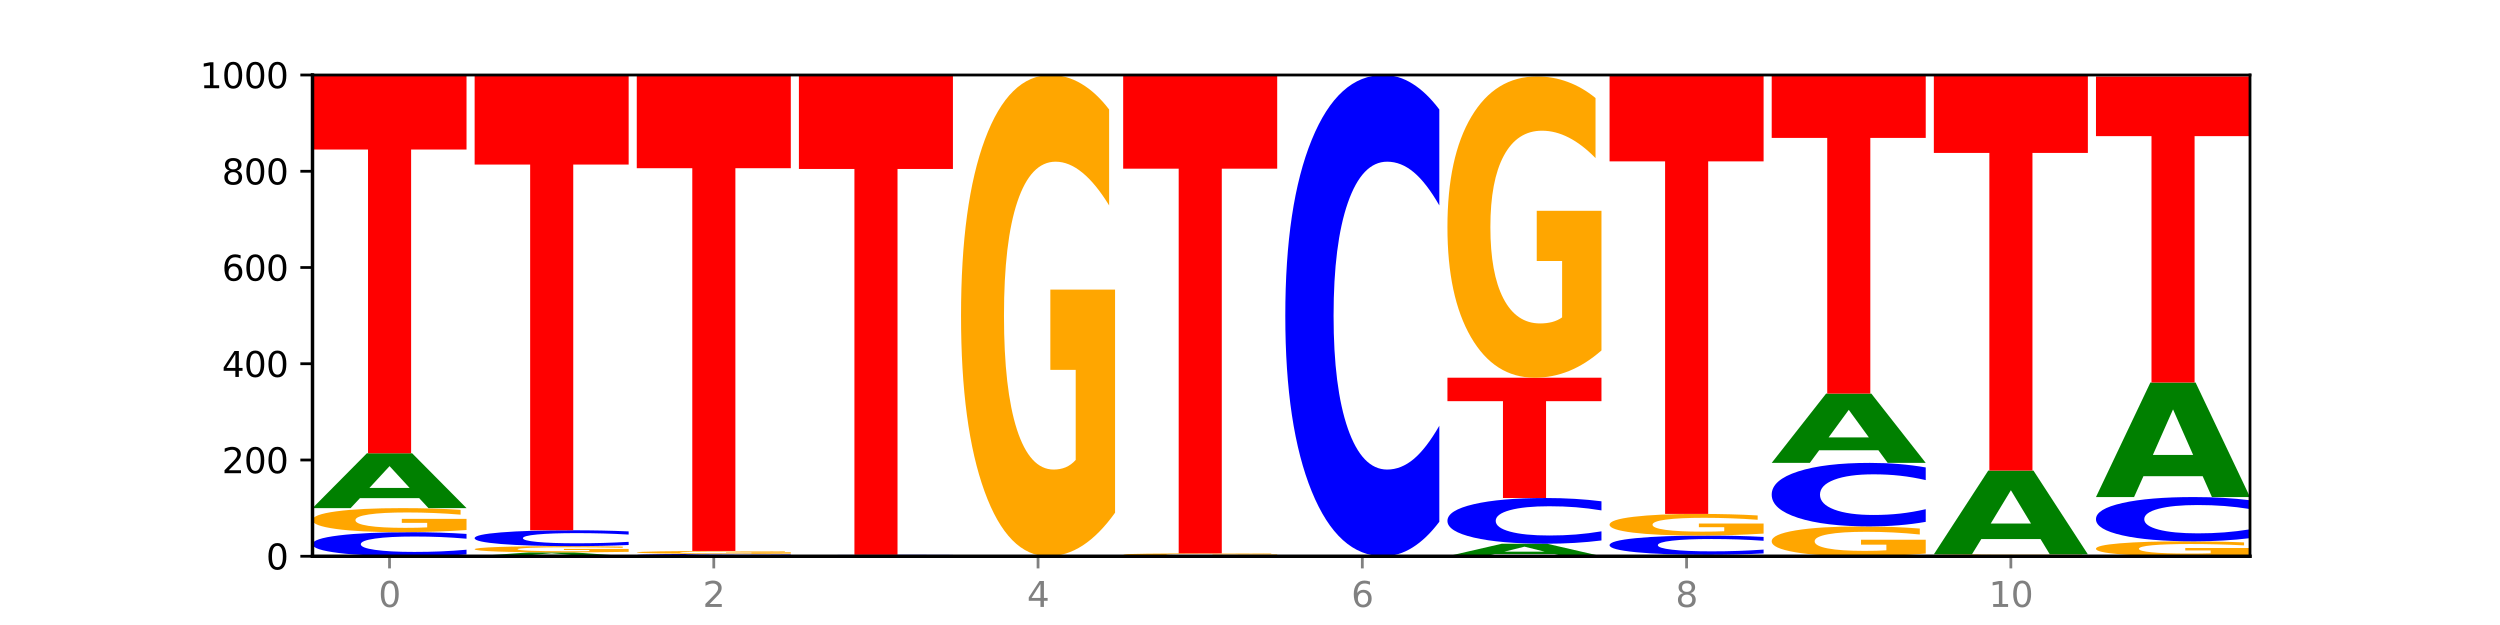 <?xml version="1.0" encoding="utf-8" standalone="no"?>
<!DOCTYPE svg PUBLIC "-//W3C//DTD SVG 1.1//EN"
  "http://www.w3.org/Graphics/SVG/1.1/DTD/svg11.dtd">
<svg xmlns:xlink="http://www.w3.org/1999/xlink" width="720pt" height="180pt" viewBox="0 0 720 180" xmlns="http://www.w3.org/2000/svg" version="1.1">
 <defs>
  <style type="text/css">*{stroke-linejoin: round; stroke-linecap: butt}</style>
 </defs>
 <g id="figure_1">
  <g id="patch_1">
   <path d="M 0 180 
L 720 180 
L 720 0 
L 0 0 
z
" style="fill: #ffffff"/>
  </g>
  <g id="axes_1">
   <g id="patch_2">
    <path d="M 90 160.2 
L 648 160.2 
L 648 21.6 
L 90 21.6 
z
" style="fill: #ffffff"/>
   </g>
   <g id="line2d_1">
    <path d="M 90 160.2 
L 648 160.2 
" clip-path="url(#p89f3aa6665)" style="fill: none; stroke: #000000; stroke-width: 0.5; stroke-linecap: square"/>
   </g>
   <g id="patch_3">
    <path d="M 134.36 159.703 
Q 130.649 159.949 126.637 160.074 
Q 122.624 160.2 118.254 160.2 
Q 105.222 160.2 97.611 159.267 
Q 90 158.333 90 156.737 
Q 90 155.135 97.611 154.203 
Q 105.222 153.27 118.254 153.27 
Q 122.624 153.27 126.637 153.396 
Q 130.649 153.521 134.36 153.767 
L 134.36 155.148 
Q 130.616 154.822 126.983 154.67 
Q 123.351 154.518 119.339 154.518 
Q 112.141 154.518 108.017 155.11 
Q 103.904 155.699 103.904 156.737 
Q 103.904 157.771 108.017 158.362 
Q 112.141 158.952 119.339 158.952 
Q 123.351 158.952 126.983 158.8 
Q 130.616 158.647 134.36 158.32 
L 134.36 159.703 
z
" clip-path="url(#p89f3aa6665)" style="fill: #0000ff"/>
   </g>
   <g id="patch_4">
    <path d="M 134.36 152.643 
Q 129.886 152.956 125.074 153.114 
Q 120.263 153.27 115.133 153.27 
Q 103.541 153.27 96.77 152.337 
Q 90 151.403 90 149.807 
Q 90 148.192 96.89 147.266 
Q 103.789 146.34 115.789 146.34 
Q 120.412 146.34 124.647 146.466 
Q 128.892 146.591 132.65 146.837 
L 132.65 148.218 
Q 128.773 147.902 124.935 147.746 
Q 121.098 147.588 117.24 147.588 
Q 110.102 147.588 106.235 148.164 
Q 102.367 148.738 102.367 149.807 
Q 102.367 150.866 106.096 151.445 
Q 109.824 152.022 116.684 152.022 
Q 118.553 152.022 120.153 151.989 
Q 121.754 151.954 123.026 151.883 
L 123.026 150.586 
L 115.719 150.586 
L 115.719 149.431 
L 134.36 149.431 
L 134.36 152.643 
z
" clip-path="url(#p89f3aa6665)" style="fill: #ffa600"/>
   </g>
   <g id="patch_5">
    <path d="M 120.728 143.462 
L 103.668 143.462 
L 100.974 146.34 
L 90 146.34 
L 105.672 130.54 
L 118.687 130.54 
L 134.36 146.34 
L 123.395 146.34 
L 120.728 143.462 
z
M 106.389 140.529 
L 117.98 140.529 
L 112.194 134.244 
L 106.389 140.529 
z
" clip-path="url(#p89f3aa6665)" style="fill: #008000"/>
   </g>
   <g id="patch_6">
    <path d="M 90 21.877 
L 134.36 21.877 
L 134.36 43.069 
L 118.401 43.069 
L 118.401 130.54 
L 105.99 130.54 
L 105.99 43.069 
L 90 43.069 
L 90 21.877 
z
" clip-path="url(#p89f3aa6665)" style="fill: #ff0000"/>
   </g>
   <g id="patch_7">
    <path d="M 167.423 159.998 
L 150.363 159.998 
L 147.669 160.2 
L 136.695 160.2 
L 152.367 159.091 
L 165.382 159.091 
L 181.054 160.2 
L 170.089 160.2 
L 167.423 159.998 
z
M 153.083 159.792 
L 164.675 159.792 
L 158.888 159.351 
L 153.083 159.792 
z
" clip-path="url(#p89f3aa6665)" style="fill: #008000"/>
   </g>
   <g id="patch_8">
    <path d="M 181.054 158.928 
Q 176.581 159.01 171.769 159.051 
Q 166.957 159.091 161.827 159.091 
Q 150.235 159.091 143.465 158.849 
Q 136.695 158.606 136.695 158.191 
Q 136.695 157.771 143.584 157.53 
Q 150.484 157.289 162.483 157.289 
Q 167.106 157.289 171.341 157.322 
Q 175.586 157.355 179.344 157.419 
L 179.344 157.778 
Q 175.467 157.695 171.63 157.655 
Q 167.792 157.614 163.935 157.614 
Q 156.797 157.614 152.929 157.764 
Q 149.062 157.913 149.062 158.191 
Q 149.062 158.466 152.79 158.617 
Q 156.518 158.767 163.378 158.767 
Q 165.247 158.767 166.848 158.758 
Q 168.448 158.749 169.721 158.731 
L 169.721 158.393 
L 162.414 158.393 
L 162.414 158.093 
L 181.054 158.093 
L 181.054 158.928 
z
" clip-path="url(#p89f3aa6665)" style="fill: #ffa600"/>
   </g>
   <g id="patch_9">
    <path d="M 181.054 156.962 
Q 177.344 157.124 173.331 157.206 
Q 169.319 157.289 164.949 157.289 
Q 151.917 157.289 144.306 156.673 
Q 136.695 156.057 136.695 155.004 
Q 136.695 153.947 144.306 153.332 
Q 151.917 152.716 164.949 152.716 
Q 169.319 152.716 173.331 152.799 
Q 177.344 152.881 181.054 153.043 
L 181.054 153.955 
Q 177.31 153.74 173.678 153.64 
Q 170.045 153.539 166.033 153.539 
Q 158.835 153.539 154.711 153.93 
Q 150.598 154.319 150.598 155.004 
Q 150.598 155.686 154.711 156.076 
Q 158.835 156.466 166.033 156.466 
Q 170.045 156.466 173.678 156.365 
Q 177.31 156.264 181.054 156.049 
L 181.054 156.962 
z
" clip-path="url(#p89f3aa6665)" style="fill: #0000ff"/>
   </g>
   <g id="patch_10">
    <path d="M 136.695 21.877 
L 181.054 21.877 
L 181.054 47.394 
L 165.095 47.394 
L 165.095 152.716 
L 152.685 152.716 
L 152.685 47.394 
L 136.695 47.394 
L 136.695 21.877 
z
" clip-path="url(#p89f3aa6665)" style="fill: #ff0000"/>
   </g>
   <g id="patch_11">
    <path d="M 227.749 160.15 
Q 224.038 160.175 220.026 160.187 
Q 216.014 160.2 211.644 160.2 
Q 198.612 160.2 191 160.107 
Q 183.389 160.013 183.389 159.854 
Q 183.389 159.694 191 159.6 
Q 198.612 159.507 211.644 159.507 
Q 216.014 159.507 220.026 159.52 
Q 224.038 159.532 227.749 159.557 
L 227.749 159.695 
Q 224.005 159.662 220.372 159.647 
Q 216.74 159.632 212.728 159.632 
Q 205.53 159.632 201.406 159.691 
Q 197.293 159.75 197.293 159.854 
Q 197.293 159.957 201.406 160.016 
Q 205.53 160.075 212.728 160.075 
Q 216.74 160.075 220.372 160.06 
Q 224.005 160.045 227.749 160.012 
L 227.749 160.15 
z
" clip-path="url(#p89f3aa6665)" style="fill: #0000ff"/>
   </g>
   <g id="patch_12">
    <path d="M 227.749 159.432 
Q 223.275 159.469 218.463 159.488 
Q 213.652 159.507 208.522 159.507 
Q 196.93 159.507 190.159 159.395 
Q 183.389 159.283 183.389 159.091 
Q 183.389 158.898 190.279 158.787 
Q 197.178 158.675 209.178 158.675 
Q 213.801 158.675 218.036 158.691 
Q 222.281 158.705 226.039 158.735 
L 226.039 158.901 
Q 222.162 158.863 218.324 158.844 
Q 214.487 158.825 210.629 158.825 
Q 203.491 158.825 199.624 158.894 
Q 195.757 158.963 195.757 159.091 
Q 195.757 159.219 199.485 159.288 
Q 203.213 159.357 210.073 159.357 
Q 211.942 159.357 213.542 159.353 
Q 215.143 159.349 216.415 159.341 
L 216.415 159.185 
L 209.108 159.185 
L 209.108 159.046 
L 227.749 159.046 
L 227.749 159.432 
z
" clip-path="url(#p89f3aa6665)" style="fill: #ffa600"/>
   </g>
   <g id="patch_13">
    <path d="M 183.389 21.739 
L 227.749 21.739 
L 227.749 48.445 
L 211.79 48.445 
L 211.79 158.675 
L 199.379 158.675 
L 199.379 48.445 
L 183.389 48.445 
L 183.389 21.739 
z
" clip-path="url(#p89f3aa6665)" style="fill: #ff0000"/>
   </g>
   <g id="patch_14">
    <path d="M 274.444 160.17 
Q 270.733 160.185 266.721 160.192 
Q 262.708 160.2 258.338 160.2 
Q 245.306 160.2 237.695 160.144 
Q 230.084 160.088 230.084 159.992 
Q 230.084 159.896 237.695 159.84 
Q 245.306 159.784 258.338 159.784 
Q 262.708 159.784 266.721 159.792 
Q 270.733 159.799 274.444 159.814 
L 274.444 159.897 
Q 270.699 159.877 267.067 159.868 
Q 263.435 159.859 259.422 159.859 
Q 252.224 159.859 248.1 159.895 
Q 243.987 159.93 243.987 159.992 
Q 243.987 160.054 248.1 160.09 
Q 252.224 160.125 259.422 160.125 
Q 263.435 160.125 267.067 160.116 
Q 270.699 160.107 274.444 160.087 
L 274.444 160.17 
z
" clip-path="url(#p89f3aa6665)" style="fill: #0000ff"/>
   </g>
   <g id="patch_15">
    <path d="M 230.084 21.739 
L 274.444 21.739 
L 274.444 48.661 
L 258.484 48.661 
L 258.484 159.784 
L 246.074 159.784 
L 246.074 48.661 
L 230.084 48.661 
L 230.084 21.739 
z
" clip-path="url(#p89f3aa6665)" style="fill: #ff0000"/>
   </g>
   <g id="patch_16">
    <path d="M 321.138 147.66 
Q 316.664 153.93 311.853 157.079 
Q 307.041 160.2 301.911 160.2 
Q 290.319 160.2 283.549 141.533 
Q 276.778 122.866 276.778 90.943 
Q 276.778 58.648 283.668 40.124 
Q 290.567 21.6 302.567 21.6 
Q 307.19 21.6 311.425 24.119 
Q 315.67 26.61 319.428 31.535 
L 319.428 59.163 
Q 315.551 52.836 311.713 49.715 
Q 307.876 46.566 304.018 46.566 
Q 296.88 46.566 293.013 58.075 
Q 289.146 69.556 289.146 90.943 
Q 289.146 112.129 292.874 123.696 
Q 296.602 135.234 303.462 135.234 
Q 305.331 135.234 306.931 134.576 
Q 308.532 133.889 309.805 132.457 
L 309.805 106.518 
L 302.497 106.518 
L 302.497 83.413 
L 321.138 83.413 
L 321.138 147.66 
z
" clip-path="url(#p89f3aa6665)" style="fill: #ffa600"/>
   </g>
   <g id="patch_17">
    <path d="M 367.833 160.19 
Q 364.122 160.195 360.11 160.197 
Q 356.097 160.2 351.727 160.2 
Q 338.695 160.2 331.084 160.181 
Q 323.473 160.163 323.473 160.131 
Q 323.473 160.099 331.084 160.08 
Q 338.695 160.061 351.727 160.061 
Q 356.097 160.061 360.11 160.064 
Q 364.122 160.066 367.833 160.071 
L 367.833 160.099 
Q 364.088 160.092 360.456 160.089 
Q 356.824 160.086 352.811 160.086 
Q 345.614 160.086 341.489 160.098 
Q 337.376 160.11 337.376 160.131 
Q 337.376 160.151 341.489 160.163 
Q 345.614 160.175 352.811 160.175 
Q 356.824 160.175 360.456 160.172 
Q 364.088 160.169 367.833 160.162 
L 367.833 160.19 
z
" clip-path="url(#p89f3aa6665)" style="fill: #0000ff"/>
   </g>
   <g id="patch_18">
    <path d="M 367.833 159.999 
Q 363.359 160.03 358.547 160.046 
Q 353.735 160.061 348.605 160.061 
Q 337.013 160.061 330.243 159.968 
Q 323.473 159.875 323.473 159.715 
Q 323.473 159.554 330.362 159.461 
Q 337.262 159.368 349.262 159.368 
Q 353.884 159.368 358.12 159.381 
Q 362.365 159.393 366.123 159.418 
L 366.123 159.556 
Q 362.245 159.525 358.408 159.509 
Q 354.57 159.493 350.713 159.493 
Q 343.575 159.493 339.708 159.551 
Q 335.84 159.608 335.84 159.715 
Q 335.84 159.821 339.568 159.879 
Q 343.297 159.937 350.156 159.937 
Q 352.025 159.937 353.626 159.933 
Q 355.227 159.93 356.499 159.923 
L 356.499 159.793 
L 349.192 159.793 
L 349.192 159.677 
L 367.833 159.677 
L 367.833 159.999 
z
" clip-path="url(#p89f3aa6665)" style="fill: #ffa600"/>
   </g>
   <g id="patch_19">
    <path d="M 323.473 21.739 
L 367.833 21.739 
L 367.833 48.58 
L 351.873 48.58 
L 351.873 159.368 
L 339.463 159.368 
L 339.463 48.58 
L 323.473 48.58 
L 323.473 21.739 
z
" clip-path="url(#p89f3aa6665)" style="fill: #ff0000"/>
   </g>
   <g id="patch_20">
    <path d="M 414.527 150.265 
Q 410.817 155.19 406.804 157.681 
Q 402.792 160.2 398.422 160.2 
Q 385.39 160.2 377.779 141.533 
Q 370.167 122.866 370.167 90.943 
Q 370.167 58.905 377.779 40.267 
Q 385.39 21.6 398.422 21.6 
Q 402.792 21.6 406.804 24.119 
Q 410.817 26.61 414.527 31.535 
L 414.527 59.163 
Q 410.783 52.635 407.151 49.601 
Q 403.518 46.566 399.506 46.566 
Q 392.308 46.566 388.184 58.39 
Q 384.071 70.186 384.071 90.943 
Q 384.071 111.614 388.184 123.439 
Q 392.308 135.234 399.506 135.234 
Q 403.518 135.234 407.151 132.199 
Q 410.783 129.136 414.527 122.608 
L 414.527 150.265 
z
" clip-path="url(#p89f3aa6665)" style="fill: #0000ff"/>
   </g>
   <g id="patch_21">
    <path d="M 447.59 159.544 
L 430.53 159.544 
L 427.836 160.2 
L 416.862 160.2 
L 432.534 156.596 
L 445.549 156.596 
L 461.222 160.2 
L 450.257 160.2 
L 447.59 159.544 
z
M 433.251 158.875 
L 444.842 158.875 
L 439.055 157.441 
L 433.251 158.875 
z
" clip-path="url(#p89f3aa6665)" style="fill: #008000"/>
   </g>
   <g id="patch_22">
    <path d="M 461.222 155.653 
Q 457.511 156.12 453.499 156.357 
Q 449.486 156.596 445.116 156.596 
Q 432.084 156.596 424.473 154.823 
Q 416.862 153.05 416.862 150.017 
Q 416.862 146.973 424.473 145.203 
Q 432.084 143.429 445.116 143.429 
Q 449.486 143.429 453.499 143.669 
Q 457.511 143.905 461.222 144.373 
L 461.222 146.998 
Q 457.478 146.378 453.845 146.089 
Q 450.213 145.801 446.2 145.801 
Q 439.003 145.801 434.879 146.924 
Q 430.766 148.045 430.766 150.017 
Q 430.766 151.981 434.879 153.104 
Q 439.003 154.225 446.2 154.225 
Q 450.213 154.225 453.845 153.936 
Q 457.478 153.645 461.222 153.025 
L 461.222 155.653 
z
" clip-path="url(#p89f3aa6665)" style="fill: #0000ff"/>
   </g>
   <g id="patch_23">
    <path d="M 416.862 108.779 
L 461.222 108.779 
L 461.222 115.537 
L 445.263 115.537 
L 445.263 143.429 
L 432.852 143.429 
L 432.852 115.537 
L 416.862 115.537 
L 416.862 108.779 
z
" clip-path="url(#p89f3aa6665)" style="fill: #ff0000"/>
   </g>
   <g id="patch_24">
    <path d="M 461.222 100.929 
Q 456.748 104.854 451.936 106.826 
Q 447.124 108.779 441.995 108.779 
Q 430.403 108.779 423.632 97.094 
Q 416.862 85.408 416.862 65.424 
Q 416.862 45.208 423.752 33.612 
Q 430.651 22.016 442.651 22.016 
Q 447.274 22.016 451.509 23.593 
Q 455.754 25.152 459.512 28.235 
L 459.512 45.53 
Q 455.635 41.569 451.797 39.616 
Q 447.96 37.644 444.102 37.644 
Q 436.964 37.644 433.097 44.849 
Q 429.229 52.036 429.229 65.424 
Q 429.229 78.687 432.958 85.928 
Q 436.686 93.151 443.545 93.151 
Q 445.414 93.151 447.015 92.739 
Q 448.616 92.308 449.888 91.412 
L 449.888 75.174 
L 442.581 75.174 
L 442.581 60.711 
L 461.222 60.711 
L 461.222 100.929 
z
" clip-path="url(#p89f3aa6665)" style="fill: #ffa600"/>
   </g>
   <g id="patch_25">
    <path d="M 494.285 160.124 
L 477.225 160.124 
L 474.531 160.2 
L 463.556 160.2 
L 479.229 159.784 
L 492.244 159.784 
L 507.916 160.2 
L 496.951 160.2 
L 494.285 160.124 
z
M 479.945 160.047 
L 491.536 160.047 
L 485.75 159.882 
L 479.945 160.047 
z
" clip-path="url(#p89f3aa6665)" style="fill: #008000"/>
   </g>
   <g id="patch_26">
    <path d="M 507.916 159.387 
Q 504.206 159.584 500.193 159.683 
Q 496.181 159.784 491.811 159.784 
Q 478.779 159.784 471.168 159.038 
Q 463.556 158.291 463.556 157.014 
Q 463.556 155.732 471.168 154.987 
Q 478.779 154.24 491.811 154.24 
Q 496.181 154.24 500.193 154.341 
Q 504.206 154.441 507.916 154.638 
L 507.916 155.743 
Q 504.172 155.482 500.54 155.36 
Q 496.907 155.239 492.895 155.239 
Q 485.697 155.239 481.573 155.712 
Q 477.46 156.184 477.46 157.014 
Q 477.46 157.841 481.573 158.314 
Q 485.697 158.786 492.895 158.786 
Q 496.907 158.786 500.54 158.664 
Q 504.172 158.542 507.916 158.281 
L 507.916 159.387 
z
" clip-path="url(#p89f3aa6665)" style="fill: #0000ff"/>
   </g>
   <g id="patch_27">
    <path d="M 507.916 153.676 
Q 503.443 153.958 498.631 154.1 
Q 493.819 154.24 488.689 154.24 
Q 477.097 154.24 470.327 153.4 
Q 463.556 152.56 463.556 151.124 
Q 463.556 149.67 470.446 148.837 
Q 477.346 148.003 489.345 148.003 
Q 493.968 148.003 498.203 148.117 
Q 502.448 148.229 506.206 148.45 
L 506.206 149.694 
Q 502.329 149.409 498.492 149.268 
Q 494.654 149.127 490.797 149.127 
Q 483.659 149.127 479.791 149.645 
Q 475.924 150.161 475.924 151.124 
Q 475.924 152.077 479.652 152.598 
Q 483.38 153.117 490.24 153.117 
Q 492.109 153.117 493.71 153.087 
Q 495.31 153.056 496.583 152.992 
L 496.583 151.825 
L 489.276 151.825 
L 489.276 150.785 
L 507.916 150.785 
L 507.916 153.676 
z
" clip-path="url(#p89f3aa6665)" style="fill: #ffa600"/>
   </g>
   <g id="patch_28">
    <path d="M 463.556 21.877 
L 507.916 21.877 
L 507.916 46.475 
L 491.957 46.475 
L 491.957 148.003 
L 479.547 148.003 
L 479.547 46.475 
L 463.556 46.475 
L 463.556 21.877 
z
" clip-path="url(#p89f3aa6665)" style="fill: #ff0000"/>
   </g>
   <g id="patch_29">
    <path d="M 554.611 159.423 
Q 550.137 159.811 545.325 160.007 
Q 540.514 160.2 535.384 160.2 
Q 523.792 160.2 517.021 159.043 
Q 510.251 157.885 510.251 155.906 
Q 510.251 153.904 517.141 152.755 
Q 524.04 151.607 536.04 151.607 
Q 540.663 151.607 544.898 151.763 
Q 549.143 151.917 552.901 152.223 
L 552.901 153.936 
Q 549.024 153.543 545.186 153.35 
Q 541.349 153.155 537.491 153.155 
Q 530.353 153.155 526.486 153.868 
Q 522.619 154.58 522.619 155.906 
Q 522.619 157.22 526.347 157.937 
Q 530.075 158.652 536.935 158.652 
Q 538.804 158.652 540.404 158.611 
Q 542.005 158.569 543.277 158.48 
L 543.277 156.872 
L 535.97 156.872 
L 535.97 155.439 
L 554.611 155.439 
L 554.611 159.423 
z
" clip-path="url(#p89f3aa6665)" style="fill: #ffa600"/>
   </g>
   <g id="patch_30">
    <path d="M 554.611 150.295 
Q 550.9 150.945 546.888 151.274 
Q 542.875 151.607 538.505 151.607 
Q 525.474 151.607 517.862 149.143 
Q 510.251 146.679 510.251 142.465 
Q 510.251 138.236 517.862 135.776 
Q 525.474 133.312 538.505 133.312 
Q 542.875 133.312 546.888 133.644 
Q 550.9 133.973 554.611 134.623 
L 554.611 138.27 
Q 550.867 137.408 547.234 137.008 
Q 543.602 136.607 539.59 136.607 
Q 532.392 136.607 528.268 138.168 
Q 524.155 139.725 524.155 142.465 
Q 524.155 145.193 528.268 146.754 
Q 532.392 148.311 539.59 148.311 
Q 543.602 148.311 547.234 147.911 
Q 550.867 147.506 554.611 146.645 
L 554.611 150.295 
z
" clip-path="url(#p89f3aa6665)" style="fill: #0000ff"/>
   </g>
   <g id="patch_31">
    <path d="M 540.979 129.676 
L 523.919 129.676 
L 521.225 133.312 
L 510.251 133.312 
L 525.923 113.353 
L 538.938 113.353 
L 554.611 133.312 
L 543.646 133.312 
L 540.979 129.676 
z
M 526.64 125.972 
L 538.231 125.972 
L 532.445 118.033 
L 526.64 125.972 
z
" clip-path="url(#p89f3aa6665)" style="fill: #008000"/>
   </g>
   <g id="patch_32">
    <path d="M 510.251 21.877 
L 554.611 21.877 
L 554.611 39.718 
L 538.652 39.718 
L 538.652 113.353 
L 526.241 113.353 
L 526.241 39.718 
L 510.251 39.718 
L 510.251 21.877 
z
" clip-path="url(#p89f3aa6665)" style="fill: #ff0000"/>
   </g>
   <g id="patch_33">
    <path d="M 601.305 160.19 
Q 597.595 160.195 593.582 160.197 
Q 589.57 160.2 585.2 160.2 
Q 572.168 160.2 564.557 160.181 
Q 556.946 160.163 556.946 160.131 
Q 556.946 160.099 564.557 160.08 
Q 572.168 160.061 585.2 160.061 
Q 589.57 160.061 593.582 160.064 
Q 597.595 160.066 601.305 160.071 
L 601.305 160.099 
Q 597.561 160.092 593.929 160.089 
Q 590.297 160.086 586.284 160.086 
Q 579.086 160.086 574.962 160.098 
Q 570.849 160.11 570.849 160.131 
Q 570.849 160.151 574.962 160.163 
Q 579.086 160.175 586.284 160.175 
Q 590.297 160.175 593.929 160.172 
Q 597.561 160.169 601.305 160.162 
L 601.305 160.19 
z
" clip-path="url(#p89f3aa6665)" style="fill: #0000ff"/>
   </g>
   <g id="patch_34">
    <path d="M 601.305 160.024 
Q 596.832 160.043 592.02 160.052 
Q 587.208 160.061 582.078 160.061 
Q 570.486 160.061 563.716 160.005 
Q 556.946 159.949 556.946 159.854 
Q 556.946 159.757 563.835 159.701 
Q 570.735 159.646 582.734 159.646 
Q 587.357 159.646 591.592 159.653 
Q 595.838 159.661 599.595 159.675 
L 599.595 159.758 
Q 595.718 159.739 591.881 159.73 
Q 588.043 159.72 584.186 159.72 
Q 577.048 159.72 573.18 159.755 
Q 569.313 159.789 569.313 159.854 
Q 569.313 159.917 573.041 159.952 
Q 576.769 159.987 583.629 159.987 
Q 585.498 159.987 587.099 159.985 
Q 588.699 159.982 589.972 159.978 
L 589.972 159.9 
L 582.665 159.9 
L 582.665 159.831 
L 601.305 159.831 
L 601.305 160.024 
z
" clip-path="url(#p89f3aa6665)" style="fill: #ffa600"/>
   </g>
   <g id="patch_35">
    <path d="M 587.674 155.252 
L 570.614 155.252 
L 567.92 159.646 
L 556.946 159.646 
L 572.618 135.529 
L 585.633 135.529 
L 601.305 159.646 
L 590.34 159.646 
L 587.674 155.252 
z
M 573.335 150.776 
L 584.926 150.776 
L 579.139 141.184 
L 573.335 150.776 
z
" clip-path="url(#p89f3aa6665)" style="fill: #008000"/>
   </g>
   <g id="patch_36">
    <path d="M 556.946 21.877 
L 601.305 21.877 
L 601.305 44.043 
L 585.346 44.043 
L 585.346 135.529 
L 572.936 135.529 
L 572.936 44.043 
L 556.946 44.043 
L 556.946 21.877 
z
" clip-path="url(#p89f3aa6665)" style="fill: #ff0000"/>
   </g>
   <g id="patch_37">
    <path d="M 648 159.811 
Q 643.526 160.006 638.714 160.103 
Q 633.903 160.2 628.773 160.2 
Q 617.181 160.2 610.41 159.621 
Q 603.64 159.043 603.64 158.053 
Q 603.64 157.052 610.53 156.478 
Q 617.429 155.903 629.429 155.903 
Q 634.052 155.903 638.287 155.982 
Q 642.532 156.059 646.29 156.211 
L 646.29 157.068 
Q 642.413 156.872 638.575 156.775 
Q 634.738 156.677 630.88 156.677 
Q 623.742 156.677 619.875 157.034 
Q 616.008 157.39 616.008 158.053 
Q 616.008 158.71 619.736 159.068 
Q 623.464 159.426 630.324 159.426 
Q 632.193 159.426 633.793 159.406 
Q 635.394 159.384 636.666 159.34 
L 636.666 158.536 
L 629.359 158.536 
L 629.359 157.82 
L 648 157.82 
L 648 159.811 
z
" clip-path="url(#p89f3aa6665)" style="fill: #ffa600"/>
   </g>
   <g id="patch_38">
    <path d="M 648 154.989 
Q 644.289 155.442 640.277 155.672 
Q 636.265 155.903 631.895 155.903 
Q 618.863 155.903 611.251 154.186 
Q 603.64 152.469 603.64 149.532 
Q 603.64 146.584 611.251 144.87 
Q 618.863 143.152 631.895 143.152 
Q 636.265 143.152 640.277 143.384 
Q 644.289 143.613 648 144.066 
L 648 146.608 
Q 644.256 146.007 640.623 145.728 
Q 636.991 145.449 632.979 145.449 
Q 625.781 145.449 621.657 146.537 
Q 617.544 147.622 617.544 149.532 
Q 617.544 151.434 621.657 152.521 
Q 625.781 153.607 632.979 153.607 
Q 636.991 153.607 640.623 153.327 
Q 644.256 153.046 648 152.445 
L 648 154.989 
z
" clip-path="url(#p89f3aa6665)" style="fill: #0000ff"/>
   </g>
   <g id="patch_39">
    <path d="M 634.368 137.143 
L 617.308 137.143 
L 614.614 143.152 
L 603.64 143.152 
L 619.313 110.165 
L 632.328 110.165 
L 648 143.152 
L 637.035 143.152 
L 634.368 137.143 
z
M 620.029 131.021 
L 631.62 131.021 
L 625.834 117.9 
L 620.029 131.021 
z
" clip-path="url(#p89f3aa6665)" style="fill: #008000"/>
   </g>
   <g id="patch_40">
    <path d="M 603.64 22.016 
L 648 22.016 
L 648 39.207 
L 632.041 39.207 
L 632.041 110.165 
L 619.63 110.165 
L 619.63 39.207 
L 603.64 39.207 
L 603.64 22.016 
z
" clip-path="url(#p89f3aa6665)" style="fill: #ff0000"/>
   </g>
   <g id="matplotlib.axis_1">
    <g id="xtick_1">
     <g id="line2d_2">
      <defs>
       <path id="m8c0042f8dd" d="M 0 0 
L 0 3.5 
" style="stroke: #808080; stroke-width: 0.8"/>
      </defs>
      <g>
       <use xlink:href="#m8c0042f8dd" x="112.18" y="160.2" style="fill: #808080; stroke: #808080; stroke-width: 0.8"/>
      </g>
     </g>
     <g id="text_1">
      <!-- 0 -->
      <g style="fill: #808080" transform="translate(108.999 174.798) scale(0.1 -0.1)">
       <defs>
        <path id="DejaVuSans-30" d="M 2034 4250 
Q 1547 4250 1301 3770 
Q 1056 3291 1056 2328 
Q 1056 1369 1301 889 
Q 1547 409 2034 409 
Q 2525 409 2770 889 
Q 3016 1369 3016 2328 
Q 3016 3291 2770 3770 
Q 2525 4250 2034 4250 
z
M 2034 4750 
Q 2819 4750 3233 4129 
Q 3647 3509 3647 2328 
Q 3647 1150 3233 529 
Q 2819 -91 2034 -91 
Q 1250 -91 836 529 
Q 422 1150 422 2328 
Q 422 3509 836 4129 
Q 1250 4750 2034 4750 
z
" transform="scale(0.016)"/>
       </defs>
       <use xlink:href="#DejaVuSans-30"/>
      </g>
     </g>
    </g>
    <g id="xtick_2">
     <g id="line2d_3">
      <g>
       <use xlink:href="#m8c0042f8dd" x="205.569" y="160.2" style="fill: #808080; stroke: #808080; stroke-width: 0.8"/>
      </g>
     </g>
     <g id="text_2">
      <!-- 2 -->
      <g style="fill: #808080" transform="translate(202.388 174.798) scale(0.1 -0.1)">
       <defs>
        <path id="DejaVuSans-32" d="M 1228 531 
L 3431 531 
L 3431 0 
L 469 0 
L 469 531 
Q 828 903 1448 1529 
Q 2069 2156 2228 2338 
Q 2531 2678 2651 2914 
Q 2772 3150 2772 3378 
Q 2772 3750 2511 3984 
Q 2250 4219 1831 4219 
Q 1534 4219 1204 4116 
Q 875 4013 500 3803 
L 500 4441 
Q 881 4594 1212 4672 
Q 1544 4750 1819 4750 
Q 2544 4750 2975 4387 
Q 3406 4025 3406 3419 
Q 3406 3131 3298 2873 
Q 3191 2616 2906 2266 
Q 2828 2175 2409 1742 
Q 1991 1309 1228 531 
z
" transform="scale(0.016)"/>
       </defs>
       <use xlink:href="#DejaVuSans-32"/>
      </g>
     </g>
    </g>
    <g id="xtick_3">
     <g id="line2d_4">
      <g>
       <use xlink:href="#m8c0042f8dd" x="298.958" y="160.2" style="fill: #808080; stroke: #808080; stroke-width: 0.8"/>
      </g>
     </g>
     <g id="text_3">
      <!-- 4 -->
      <g style="fill: #808080" transform="translate(295.777 174.798) scale(0.1 -0.1)">
       <defs>
        <path id="DejaVuSans-34" d="M 2419 4116 
L 825 1625 
L 2419 1625 
L 2419 4116 
z
M 2253 4666 
L 3047 4666 
L 3047 1625 
L 3713 1625 
L 3713 1100 
L 3047 1100 
L 3047 0 
L 2419 0 
L 2419 1100 
L 313 1100 
L 313 1709 
L 2253 4666 
z
" transform="scale(0.016)"/>
       </defs>
       <use xlink:href="#DejaVuSans-34"/>
      </g>
     </g>
    </g>
    <g id="xtick_4">
     <g id="line2d_5">
      <g>
       <use xlink:href="#m8c0042f8dd" x="392.347" y="160.2" style="fill: #808080; stroke: #808080; stroke-width: 0.8"/>
      </g>
     </g>
     <g id="text_4">
      <!-- 6 -->
      <g style="fill: #808080" transform="translate(389.166 174.798) scale(0.1 -0.1)">
       <defs>
        <path id="DejaVuSans-36" d="M 2113 2584 
Q 1688 2584 1439 2293 
Q 1191 2003 1191 1497 
Q 1191 994 1439 701 
Q 1688 409 2113 409 
Q 2538 409 2786 701 
Q 3034 994 3034 1497 
Q 3034 2003 2786 2293 
Q 2538 2584 2113 2584 
z
M 3366 4563 
L 3366 3988 
Q 3128 4100 2886 4159 
Q 2644 4219 2406 4219 
Q 1781 4219 1451 3797 
Q 1122 3375 1075 2522 
Q 1259 2794 1537 2939 
Q 1816 3084 2150 3084 
Q 2853 3084 3261 2657 
Q 3669 2231 3669 1497 
Q 3669 778 3244 343 
Q 2819 -91 2113 -91 
Q 1303 -91 875 529 
Q 447 1150 447 2328 
Q 447 3434 972 4092 
Q 1497 4750 2381 4750 
Q 2619 4750 2861 4703 
Q 3103 4656 3366 4563 
z
" transform="scale(0.016)"/>
       </defs>
       <use xlink:href="#DejaVuSans-36"/>
      </g>
     </g>
    </g>
    <g id="xtick_5">
     <g id="line2d_6">
      <g>
       <use xlink:href="#m8c0042f8dd" x="485.736" y="160.2" style="fill: #808080; stroke: #808080; stroke-width: 0.8"/>
      </g>
     </g>
     <g id="text_5">
      <!-- 8 -->
      <g style="fill: #808080" transform="translate(482.555 174.798) scale(0.1 -0.1)">
       <defs>
        <path id="DejaVuSans-38" d="M 2034 2216 
Q 1584 2216 1326 1975 
Q 1069 1734 1069 1313 
Q 1069 891 1326 650 
Q 1584 409 2034 409 
Q 2484 409 2743 651 
Q 3003 894 3003 1313 
Q 3003 1734 2745 1975 
Q 2488 2216 2034 2216 
z
M 1403 2484 
Q 997 2584 770 2862 
Q 544 3141 544 3541 
Q 544 4100 942 4425 
Q 1341 4750 2034 4750 
Q 2731 4750 3128 4425 
Q 3525 4100 3525 3541 
Q 3525 3141 3298 2862 
Q 3072 2584 2669 2484 
Q 3125 2378 3379 2068 
Q 3634 1759 3634 1313 
Q 3634 634 3220 271 
Q 2806 -91 2034 -91 
Q 1263 -91 848 271 
Q 434 634 434 1313 
Q 434 1759 690 2068 
Q 947 2378 1403 2484 
z
M 1172 3481 
Q 1172 3119 1398 2916 
Q 1625 2713 2034 2713 
Q 2441 2713 2670 2916 
Q 2900 3119 2900 3481 
Q 2900 3844 2670 4047 
Q 2441 4250 2034 4250 
Q 1625 4250 1398 4047 
Q 1172 3844 1172 3481 
z
" transform="scale(0.016)"/>
       </defs>
       <use xlink:href="#DejaVuSans-38"/>
      </g>
     </g>
    </g>
    <g id="xtick_6">
     <g id="line2d_7">
      <g>
       <use xlink:href="#m8c0042f8dd" x="579.126" y="160.2" style="fill: #808080; stroke: #808080; stroke-width: 0.8"/>
      </g>
     </g>
     <g id="text_6">
      <!-- 10 -->
      <g style="fill: #808080" transform="translate(572.763 174.798) scale(0.1 -0.1)">
       <defs>
        <path id="DejaVuSans-31" d="M 794 531 
L 1825 531 
L 1825 4091 
L 703 3866 
L 703 4441 
L 1819 4666 
L 2450 4666 
L 2450 531 
L 3481 531 
L 3481 0 
L 794 0 
L 794 531 
z
" transform="scale(0.016)"/>
       </defs>
       <use xlink:href="#DejaVuSans-31"/>
       <use xlink:href="#DejaVuSans-30" x="63.623"/>
      </g>
     </g>
    </g>
   </g>
   <g id="matplotlib.axis_2">
    <g id="ytick_1">
     <g id="line2d_8">
      <defs>
       <path id="mac2987d129" d="M 0 0 
L -3.5 0 
" style="stroke: #000000; stroke-width: 0.8"/>
      </defs>
      <g>
       <use xlink:href="#mac2987d129" x="90" y="160.2" style="stroke: #000000; stroke-width: 0.8"/>
      </g>
     </g>
     <g id="text_7">
      <!-- 0 -->
      <g transform="translate(76.638 163.999) scale(0.1 -0.1)">
       <use xlink:href="#DejaVuSans-30"/>
      </g>
     </g>
    </g>
    <g id="ytick_2">
     <g id="line2d_9">
      <g>
       <use xlink:href="#mac2987d129" x="90" y="132.48" style="stroke: #000000; stroke-width: 0.8"/>
      </g>
     </g>
     <g id="text_8">
      <!-- 200 -->
      <g transform="translate(63.913 136.279) scale(0.1 -0.1)">
       <use xlink:href="#DejaVuSans-32"/>
       <use xlink:href="#DejaVuSans-30" x="63.623"/>
       <use xlink:href="#DejaVuSans-30" x="127.246"/>
      </g>
     </g>
    </g>
    <g id="ytick_3">
     <g id="line2d_10">
      <g>
       <use xlink:href="#mac2987d129" x="90" y="104.76" style="stroke: #000000; stroke-width: 0.8"/>
      </g>
     </g>
     <g id="text_9">
      <!-- 400 -->
      <g transform="translate(63.913 108.559) scale(0.1 -0.1)">
       <use xlink:href="#DejaVuSans-34"/>
       <use xlink:href="#DejaVuSans-30" x="63.623"/>
       <use xlink:href="#DejaVuSans-30" x="127.246"/>
      </g>
     </g>
    </g>
    <g id="ytick_4">
     <g id="line2d_11">
      <g>
       <use xlink:href="#mac2987d129" x="90" y="77.04" style="stroke: #000000; stroke-width: 0.8"/>
      </g>
     </g>
     <g id="text_10">
      <!-- 600 -->
      <g transform="translate(63.913 80.839) scale(0.1 -0.1)">
       <use xlink:href="#DejaVuSans-36"/>
       <use xlink:href="#DejaVuSans-30" x="63.623"/>
       <use xlink:href="#DejaVuSans-30" x="127.246"/>
      </g>
     </g>
    </g>
    <g id="ytick_5">
     <g id="line2d_12">
      <g>
       <use xlink:href="#mac2987d129" x="90" y="49.32" style="stroke: #000000; stroke-width: 0.8"/>
      </g>
     </g>
     <g id="text_11">
      <!-- 800 -->
      <g transform="translate(63.913 53.119) scale(0.1 -0.1)">
       <use xlink:href="#DejaVuSans-38"/>
       <use xlink:href="#DejaVuSans-30" x="63.623"/>
       <use xlink:href="#DejaVuSans-30" x="127.246"/>
      </g>
     </g>
    </g>
    <g id="ytick_6">
     <g id="line2d_13">
      <g>
       <use xlink:href="#mac2987d129" x="90" y="21.6" style="stroke: #000000; stroke-width: 0.8"/>
      </g>
     </g>
     <g id="text_12">
      <!-- 1000 -->
      <g transform="translate(57.55 25.399) scale(0.1 -0.1)">
       <use xlink:href="#DejaVuSans-31"/>
       <use xlink:href="#DejaVuSans-30" x="63.623"/>
       <use xlink:href="#DejaVuSans-30" x="127.246"/>
       <use xlink:href="#DejaVuSans-30" x="190.869"/>
      </g>
     </g>
    </g>
   </g>
   <g id="patch_41">
    <path d="M 90 160.2 
L 90 21.6 
" style="fill: none; stroke: #000000; stroke-linejoin: miter; stroke-linecap: square"/>
   </g>
   <g id="patch_42">
    <path d="M 648 160.2 
L 648 21.6 
" style="fill: none; stroke: #000000; stroke-width: 0.8; stroke-linejoin: miter; stroke-linecap: square"/>
   </g>
   <g id="patch_43">
    <path d="M 90 160.2 
L 648 160.2 
" style="fill: none; stroke: #000000; stroke-linejoin: miter; stroke-linecap: square"/>
   </g>
   <g id="patch_44">
    <path d="M 90 21.6 
L 648 21.6 
" style="fill: none; stroke: #000000; stroke-width: 0.8; stroke-linejoin: miter; stroke-linecap: square"/>
   </g>
  </g>
 </g>
 <defs>
  <clipPath id="p89f3aa6665">
   <rect x="90" y="21.6" width="558" height="138.6"/>
  </clipPath>
 </defs>
</svg>
